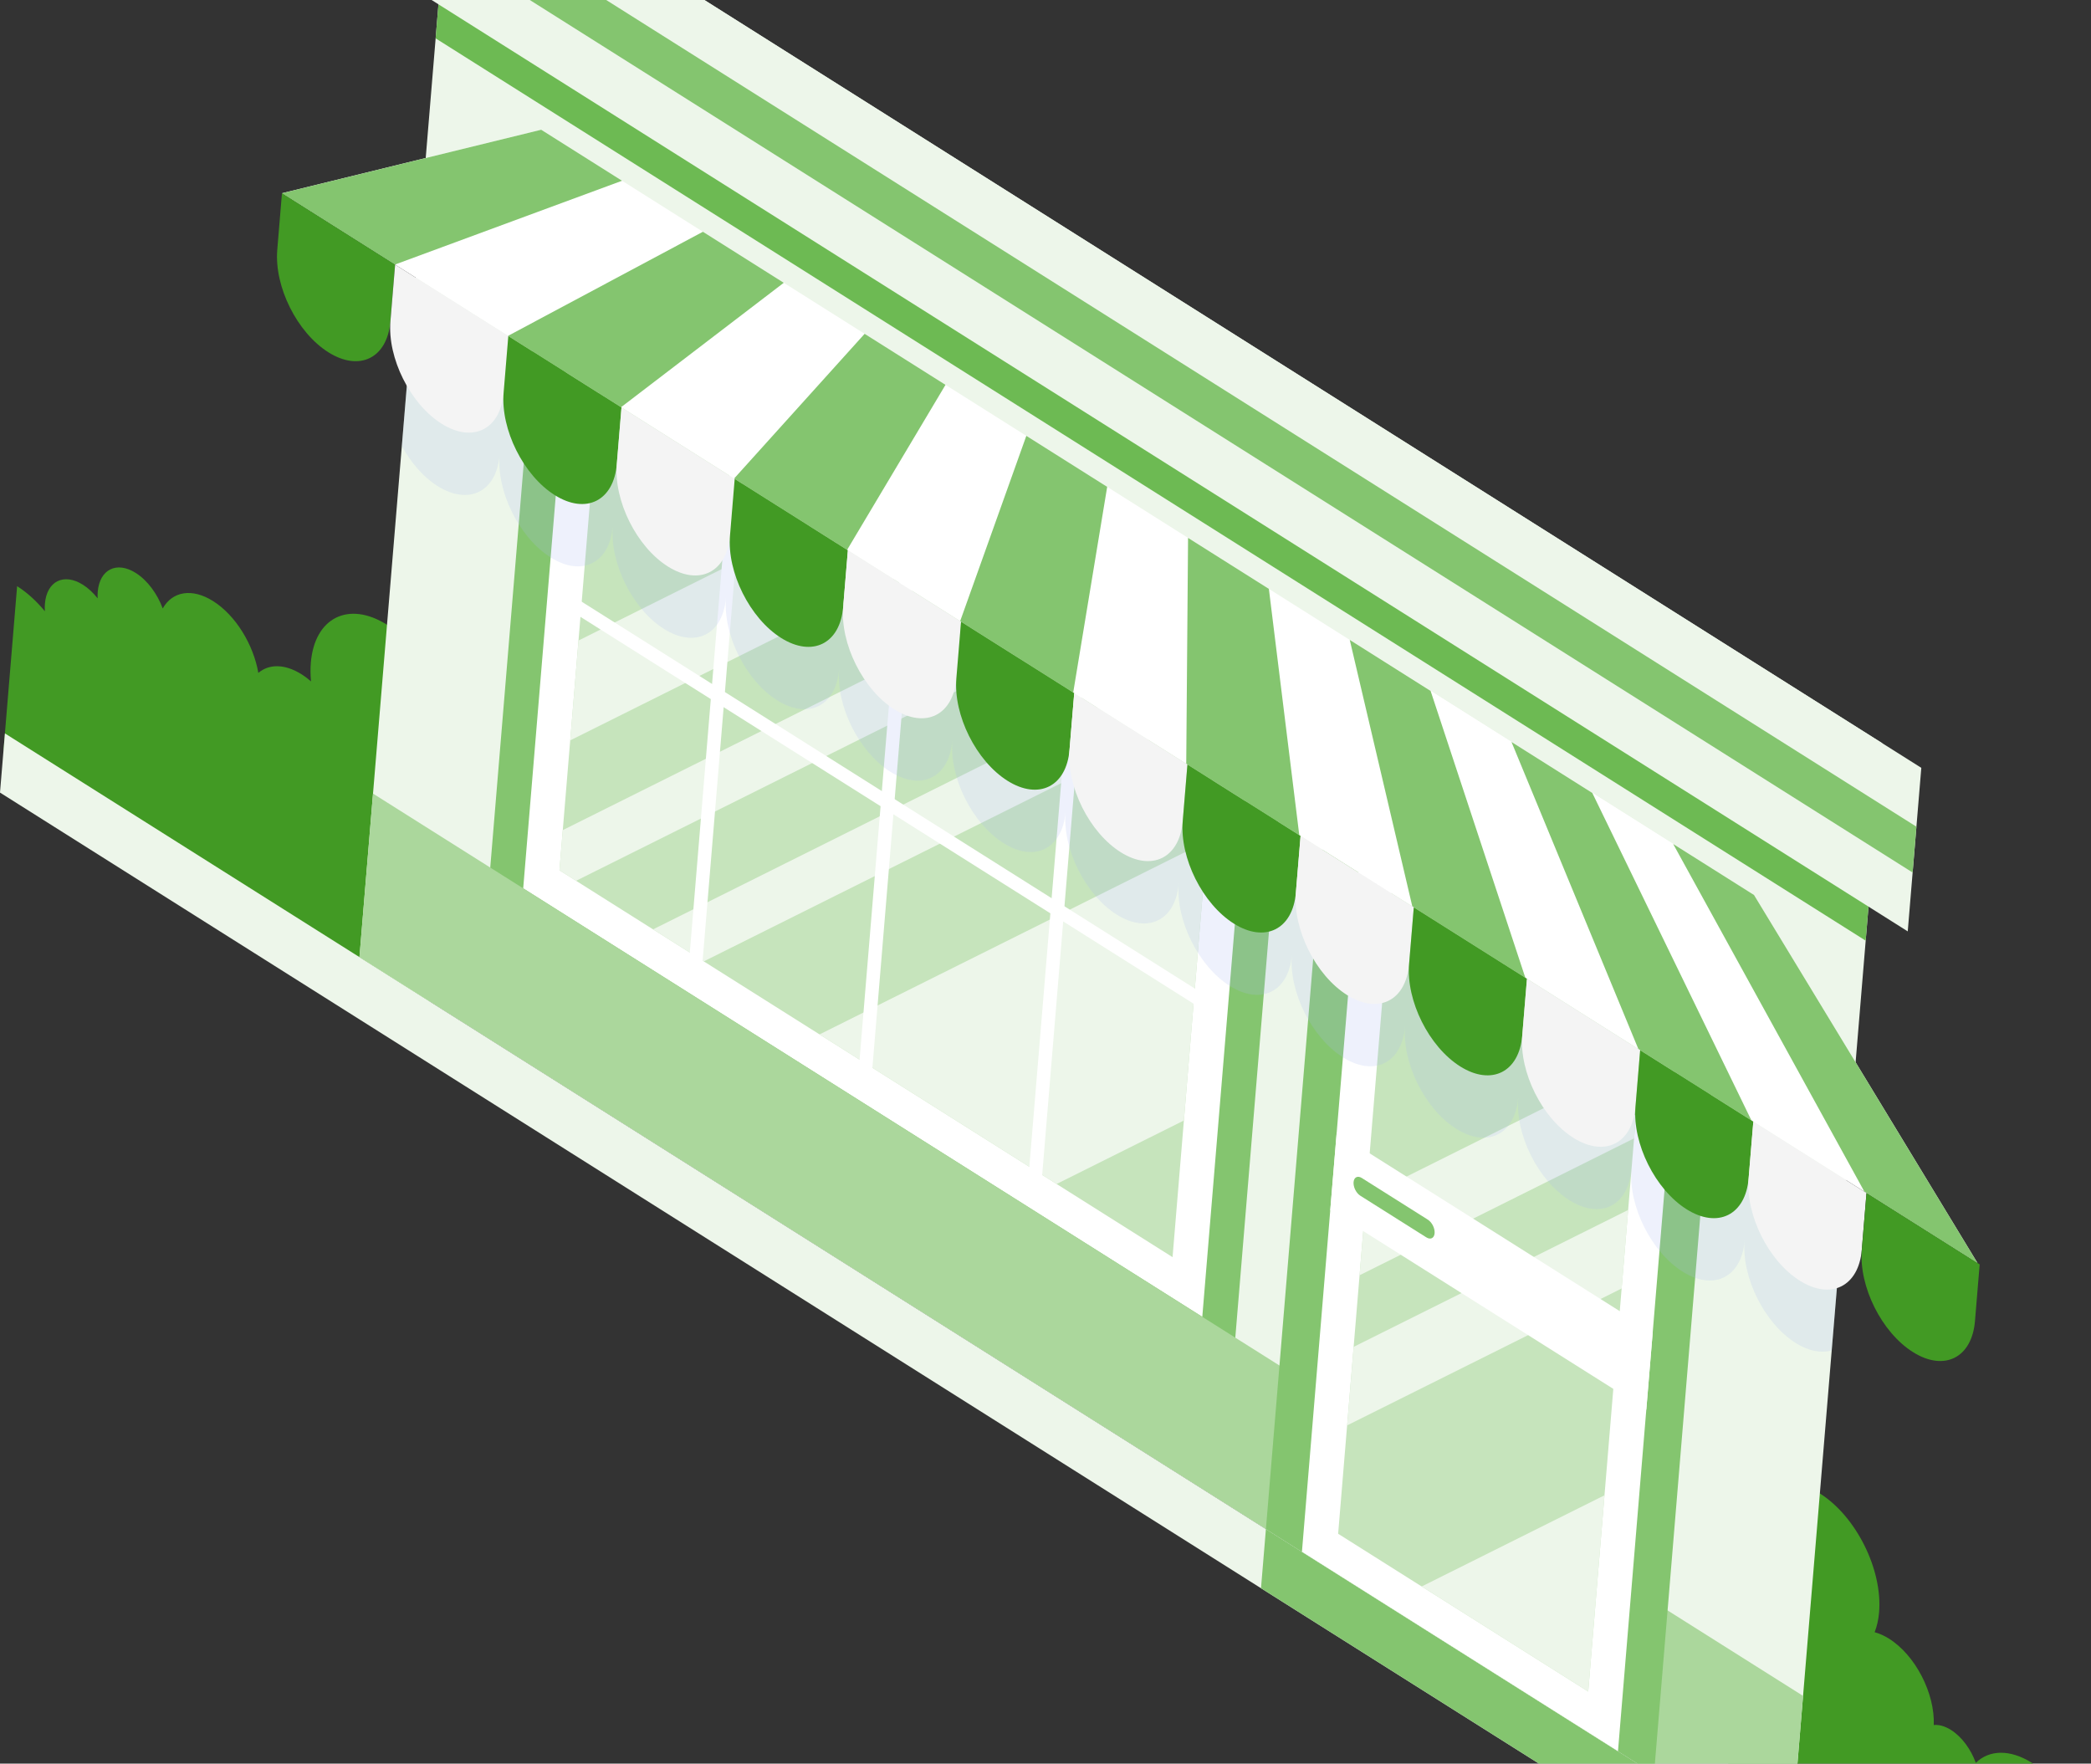 <svg width="479" height="404" viewBox="0 0 479 404" fill="none" xmlns="http://www.w3.org/2000/svg">
<rect x="0" y="0" width="479" height="404" fill="#333333" stroke="none"/>
<path d="M97.932 233.023L103.001 171.884C103.859 161.536 97.437 148.657 88.655 143.116C79.875 137.576 72.061 141.473 71.203 151.82C71.088 153.205 71.113 154.637 71.247 156.09C70.555 155.487 69.836 154.939 69.092 154.47C65.214 152.023 61.6 152.082 59.178 154.146C58.063 147.682 54.006 140.97 48.831 137.705C43.944 134.621 39.465 135.494 37.278 139.38C36.046 136.046 33.796 132.949 31.095 131.245C26.713 128.48 22.813 130.425 22.385 135.59C22.345 136.07 22.346 136.563 22.368 137.063C21.374 135.808 20.236 134.73 18.998 133.949C14.616 131.184 10.716 133.129 10.288 138.293C10.241 138.856 10.245 139.436 10.282 140.022C8.383 137.72 6.238 135.738 3.921 134.276L0.814 171.746L97.932 233.023Z" fill="#429A24"/>
<path d="M488.426 452.299C488.72 451.539 488.923 450.671 489.004 449.691C489.472 444.049 485.97 437.027 481.182 434.007C480.249 433.418 479.338 433.03 478.468 432.82C478.624 432.098 478.753 431.347 478.82 430.539C479.616 420.94 473.656 408.987 465.509 403.846C460.401 400.623 455.647 400.844 452.612 403.819C451.494 400.73 449.413 397.852 446.914 396.275C445.509 395.389 444.163 395.043 442.983 395.154C443.262 387.919 438.8 379.204 432.747 375.385C431.613 374.67 430.502 374.182 429.438 373.895C429.958 372.565 430.315 371.043 430.458 369.319C431.27 359.53 425.193 347.346 416.886 342.104C408.579 336.863 401.187 340.549 400.375 350.338L394.331 423.23L490.591 483.966L493.063 454.16C491.456 453.146 489.893 452.547 488.426 452.299Z" fill="#429A24"/>
<path d="M491.154 477.19L1.124 168.004L-1.45288e-05 181.559L490.03 490.745L491.154 477.19Z" fill="#EDF6EA"/>
<path d="M378.899 406.362L289.99 350.265L288.866 363.82L377.775 419.917L378.899 406.362Z" fill="#84C56F"/>
<path d="M103.547 -36.475L431.14 170.22L409.936 425.947L82.343 219.252L103.547 -36.475Z" fill="#EDF6EA"/>
<path d="M295.111 160.121L124.435 52.432L111.566 207.636L282.242 315.325L295.111 160.121Z" fill="#84C56F"/>
<path d="M131.248 66.101L286.811 164.254L275.418 301.649L119.855 203.496L131.248 66.101Z" fill="white"/>
<path d="M278.523 168.393L138.072 79.775L128.156 199.361L268.607 287.979L278.523 168.393Z" fill="#C6E4BC"/>
<path d="M231.744 138.879L128.919 190.156L128.156 199.362L131.965 201.766L243.363 146.21L231.744 138.879Z" fill="#EDF6EA"/>
<path d="M214.298 127.871L194.888 115.624L132.522 146.727L130.626 169.598L214.298 127.871Z" fill="#EDF6EA"/>
<path d="M271.202 256.678L276.508 192.687L187.739 236.955L242.043 271.219L271.202 256.678Z" fill="#EDF6EA"/>
<path d="M272.62 164.67L260.999 157.338L149.599 212.892L161.221 220.225L272.62 164.67Z" fill="#EDF6EA"/>
<path d="M128.779 135.011L278.185 229.279L277.898 232.743L128.491 138.475L128.779 135.011Z" fill="white"/>
<path d="M169.127 84.216L172.067 86.071L160.41 226.658L157.47 224.803L169.127 84.216Z" fill="white"/>
<path d="M246.91 133.294L249.851 135.149L238.193 275.736L235.253 273.881L246.91 133.294Z" fill="white"/>
<path d="M208.017 108.754L210.957 110.609L199.3 251.196L196.36 249.341L208.017 108.754Z" fill="white"/>
<path d="M413.04 388.483L85.447 181.788L82.341 219.25L409.934 425.946L413.04 388.483Z" fill="#ABD79C"/>
<path d="M395.607 204.854L306.699 148.757L289.99 350.266L378.898 406.363L395.607 204.854Z" fill="#84C56F"/>
<path d="M387.647 196.084L315.247 150.403L298.243 355.475L370.643 401.156L387.647 196.084Z" fill="white"/>
<path d="M379.351 200.225L322.064 164.08L306.537 351.343L363.824 387.488L379.351 200.225Z" fill="#C6E4BC"/>
<path d="M374.757 255.638L363.846 248.754L312.938 274.141L311.446 292.129L374.331 260.768L374.757 255.638Z" fill="#EDF6EA"/>
<path d="M371.486 295.154L372.978 277.165L310.093 308.526L308.601 326.515L371.486 295.154Z" fill="#EDF6EA"/>
<path d="M325.673 363.416L363.827 387.49L367.555 342.53L325.673 363.416Z" fill="#EDF6EA"/>
<path d="M306.205 259.436L378.605 305.117L377.129 322.919L304.729 277.238L306.205 259.436Z" fill="white"/>
<path d="M328.637 282.505C328.543 283.631 327.703 284.053 326.742 283.446L311.622 273.907C310.669 273.305 309.978 271.918 310.071 270.792C310.164 269.671 311.005 269.244 311.959 269.846L327.078 279.386C328.04 279.992 328.73 281.385 328.637 282.505Z" fill="#84C56F"/>
<g opacity="0.2">
<path d="M421.667 284.424L94.074 77.728L92.048 102.171C94.134 105.951 96.951 109.273 100.213 111.331C107.372 115.848 113.743 112.666 114.442 104.234C113.743 112.666 118.979 123.172 126.139 127.689C133.298 132.206 139.669 129.024 140.368 120.592C139.669 129.024 144.905 139.53 152.069 144.05C159.231 148.568 165.602 145.387 166.301 136.955C165.602 145.387 170.834 155.89 177.998 160.41C185.156 164.926 191.527 161.744 192.227 153.313C191.527 161.744 196.764 172.25 203.923 176.767C211.086 181.286 217.456 178.104 218.155 169.672C217.456 178.104 222.693 188.61 229.853 193.128C237.011 197.644 243.382 194.462 244.082 186.031C243.382 194.462 248.619 204.968 255.78 209.487C262.935 214.001 269.313 210.823 270.012 202.392C269.313 210.823 274.549 221.329 281.705 225.844C288.862 230.36 295.232 227.177 295.931 218.745C295.232 227.177 300.468 237.683 307.63 242.202C314.801 246.726 321.165 243.54 321.864 235.108C321.165 243.54 326.401 254.045 333.564 258.564C340.719 263.079 347.091 259.897 347.79 251.466C347.091 259.897 352.327 270.403 359.489 274.922C366.652 279.442 373.022 276.259 373.721 267.827C373.022 276.259 378.258 286.765 385.413 291.279C392.57 295.795 398.949 292.618 399.649 284.186C398.949 292.618 404.184 303.122 411.341 307.638C414.367 309.547 417.22 310.002 419.6 309.355L421.667 284.424Z" fill="#AABBEE"/>
</g>
<path d="M430.044 183.412L102.451 -23.283L99.792 8.785L427.385 215.481L430.044 183.412Z" fill="#6DBA53"/>
<path d="M94.562 -42.144L440.128 175.891L437.021 213.354L91.456 -4.681L94.562 -42.144Z" fill="#EDF6EA"/>
<path d="M93.444 -28.66L439.01 189.375L438.139 199.871L92.574 -18.165L93.444 -28.66Z" fill="#84C56F"/>
<path d="M401.805 205.017L123.972 29.717L64.588 44.262L453.003 289.334L401.805 205.017Z" fill="white"/>
<path d="M401.805 205.017L383.286 193.332L427.1 272.99L453.003 289.334L401.805 205.017Z" fill="#84C56F"/>
<path d="M364.76 181.643L346.246 169.961L375.316 240.317L401.213 256.657L364.76 181.643Z" fill="#84C56F"/>
<path d="M327.719 158.272L309.2 146.587L323.533 207.644L349.422 223.979L327.719 158.272Z" fill="#84C56F"/>
<path d="M290.669 134.895L272.157 123.215L271.74 174.965L297.635 191.303L290.669 134.895Z" fill="#84C56F"/>
<path d="M235.109 99.838L219.95 142.288L245.848 158.628L253.63 111.524L235.109 99.838Z" fill="#84C56F"/>
<path d="M198.065 76.467L168.17 109.617L194.058 125.952L216.593 88.156L198.065 76.467Z" fill="#84C56F"/>
<path d="M161.02 53.092L116.376 76.937L142.272 93.276L179.542 64.779L161.02 53.092Z" fill="#84C56F"/>
<path d="M123.975 29.72L64.591 44.265L90.481 60.599L142.495 41.404L123.975 29.72Z" fill="#84C56F"/>
<path d="M89.436 73.595C88.737 82.026 82.366 85.204 75.207 80.686C68.048 76.17 62.815 65.671 63.514 57.239L64.59 44.263L90.512 60.618L89.436 73.595Z" fill="#429A24"/>
<path d="M115.367 89.956C114.668 98.388 108.297 101.565 101.138 97.048C93.98 92.531 88.739 82.028 89.438 73.596L90.514 60.62L116.443 76.98L115.367 89.956Z" fill="#F4F4F4"/>
<path d="M141.293 106.314C140.593 114.745 134.222 117.923 127.063 113.405C119.905 108.889 114.668 98.388 115.367 89.956L116.443 76.98L142.369 93.338L141.293 106.314Z" fill="#429A24"/>
<path d="M167.224 122.675C166.525 131.107 160.155 134.285 152.993 129.766C145.83 125.246 140.593 114.745 141.292 106.313L142.368 93.337L168.3 109.699L167.224 122.675Z" fill="#F4F4F4"/>
<path d="M193.151 139.034C192.452 147.466 186.08 150.642 178.92 146.125C171.758 141.606 166.525 131.107 167.224 122.675L168.3 109.699L194.227 126.058L193.151 139.034Z" fill="#429A24"/>
<path d="M219.081 155.394C218.381 163.826 212.01 167.003 204.849 162.485C197.689 157.967 192.453 147.466 193.152 139.035L194.228 126.059L220.157 142.418L219.081 155.394Z" fill="#F4F4F4"/>
<path d="M245.004 171.751C244.305 180.182 237.934 183.36 230.775 178.842C223.616 174.326 218.379 163.825 219.079 155.393L220.154 142.417L246.08 158.775L245.004 171.751Z" fill="#429A24"/>
<path d="M270.934 188.111C270.235 196.543 263.858 199.716 256.702 195.202C249.541 190.683 244.304 180.182 245.003 171.75L246.079 158.774L272.01 175.135L270.934 188.111Z" fill="#F4F4F4"/>
<path d="M296.856 204.467C296.156 212.898 289.785 216.076 282.628 211.56C275.474 207.045 270.237 196.544 270.936 188.113L272.012 175.136L297.931 191.49L296.856 204.467Z" fill="#429A24"/>
<path d="M322.79 220.83C322.091 229.262 315.725 232.442 308.555 227.918C301.394 223.4 296.157 212.899 296.856 204.467L297.932 191.491L323.866 207.854L322.79 220.83Z" fill="#F4F4F4"/>
<path d="M348.714 237.187C348.014 245.618 341.643 248.795 334.488 244.281C327.326 239.762 322.091 229.262 322.79 220.83L323.866 207.854L349.79 224.21L348.714 237.187Z" fill="#429A24"/>
<path d="M374.647 253.549C373.948 261.981 367.579 265.159 360.415 260.639C353.253 256.121 348.015 245.618 348.714 237.187L349.79 224.21L375.723 240.573L374.647 253.549Z" fill="#F4F4F4"/>
<path d="M400.573 269.907C399.874 278.339 393.497 281.513 386.34 276.997C379.185 272.482 373.948 261.981 374.647 253.55L375.723 240.573L401.649 256.931L400.573 269.907Z" fill="#429A24"/>
<path d="M426.495 286.263C425.795 294.695 419.424 297.872 412.262 293.353C405.107 288.838 399.87 278.337 400.569 269.905L401.645 256.929L427.571 273.287L426.495 286.263Z" fill="#F4F4F4"/>
<path d="M452.421 302.621C451.722 311.053 445.359 314.235 438.195 309.715C431.033 305.196 425.796 294.695 426.495 286.263L427.571 273.287L453.497 289.645L452.421 302.621Z" fill="#429A24"/>
</svg>

